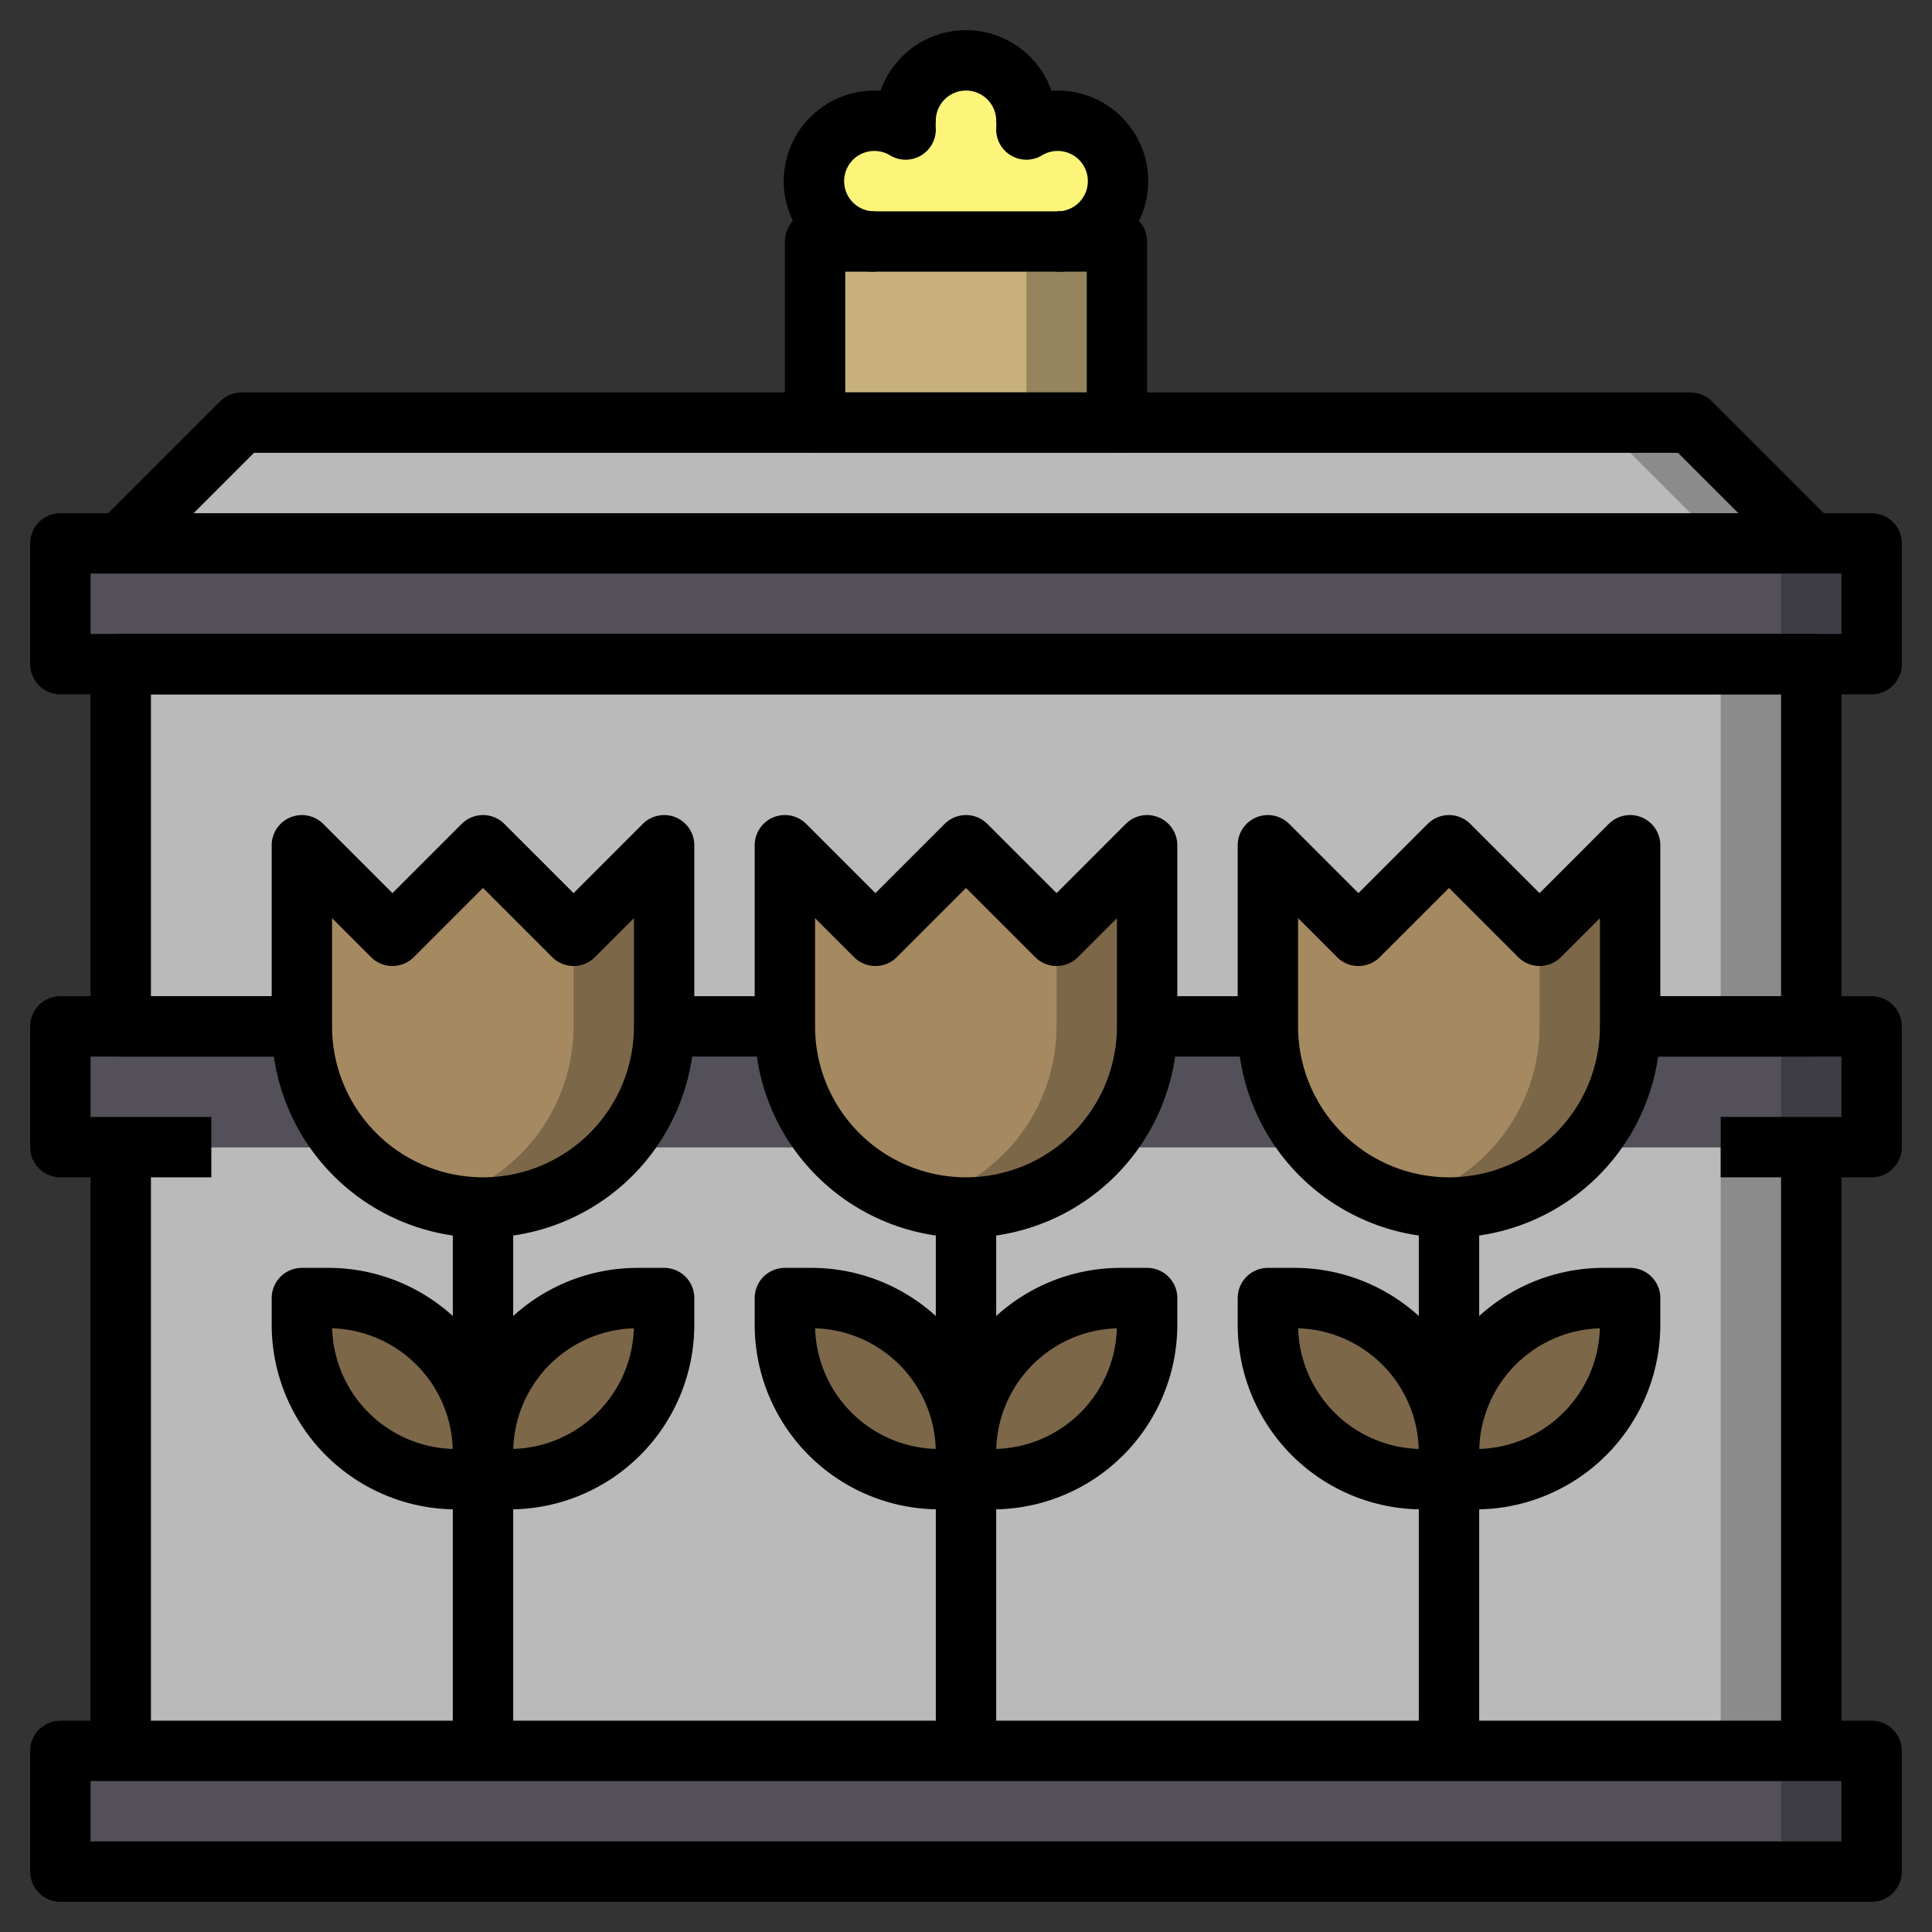 <?xml version="1.0" ?>
<!-- Скачано с сайта svg4.ru / Downloaded from svg4.ru -->
<svg width="800px" height="800px" viewBox="0 0 64 64" xmlns="http://www.w3.org/2000/svg">
<rect x="0" y="0" width="64" height="64" fill="#333333" stroke="none"/>
<defs>
<style>.cls-1{fill:#fdf57a;}.cls-2{fill:#95845c;}.cls-3{fill:#c7b07b;}.cls-4{fill:#8b8b8b;}.cls-5{fill:#bababa;}.cls-6{fill:#3e3c44;}.cls-7{fill:#53505a;}.cls-8{fill:#7c6749;}.cls-9{fill:#a58961;}.cls-10{fill:none;stroke:#000000;stroke-linejoin:round;stroke-width:2px;}</style>
</defs>
<title/>
<g data-name="Layer 24" id="Layer_24">
<path class="cls-1" d="M35,8a2,2,0,1,0-1-3.71A2.58,2.58,0,0,0,34,4a2,2,0,0,0-4,0,2.58,2.58,0,0,0,0,.29A2,2,0,1,0,29,8Z"/>
<rect class="cls-2" height="6" width="10" x="27" y="8"/>
<rect class="cls-3" height="6" width="7" x="27" y="8"/>
<polygon class="cls-4" points="4 18 8 14 56 14 60 18 4 18"/>
<polygon class="cls-5" points="8 14 4 18 57 18 53 14 8 14"/>
<rect class="cls-6" height="4" width="60" x="2" y="18"/>
<rect class="cls-7" height="4" width="57" x="2" y="18"/>
<rect class="cls-4" height="12" width="56" x="4" y="22"/>
<rect class="cls-5" height="12" width="53" x="4" y="22"/>
<rect class="cls-4" height="20" width="56" x="4" y="38"/>
<rect class="cls-5" height="20" width="53" x="4" y="38"/>
<rect class="cls-6" height="4" width="60" x="2" y="58"/>
<rect class="cls-7" height="4" width="57" x="2" y="58"/>
<rect class="cls-6" height="4" width="60" x="2" y="34"/>
<rect class="cls-7" height="4" width="57" x="2" y="34"/>
<path class="cls-8" d="M49.5,44.5h0A5.12,5.12,0,0,1,53.12,43H54v.88a5.12,5.12,0,0,1-1.5,3.62h0A5.12,5.12,0,0,1,48.88,49H48v-.88A5.12,5.12,0,0,1,49.5,44.5Z"/>
<path class="cls-8" d="M46.5,44.5h0A5.12,5.12,0,0,0,42.88,43H42v.88a5.12,5.12,0,0,0,1.5,3.62h0A5.12,5.12,0,0,0,47.12,49H48v-.88A5.12,5.12,0,0,0,46.5,44.5Z"/>
<path class="cls-8" d="M33.5,44.5h0A5.12,5.12,0,0,1,37.12,43H38v.88a5.12,5.12,0,0,1-1.5,3.62h0A5.12,5.12,0,0,1,32.88,49H32v-.88A5.12,5.12,0,0,1,33.5,44.5Z"/>
<path class="cls-8" d="M30.5,44.5h0A5.12,5.12,0,0,0,26.88,43H26v.88a5.12,5.12,0,0,0,1.5,3.62h0A5.12,5.12,0,0,0,31.12,49H32v-.88A5.12,5.12,0,0,0,30.5,44.5Z"/>
<path class="cls-8" d="M17.5,44.5h0A5.12,5.12,0,0,1,21.12,43H22v.88a5.12,5.12,0,0,1-1.5,3.62h0A5.12,5.12,0,0,1,16.88,49H16v-.88A5.12,5.12,0,0,1,17.5,44.5Z"/>
<path class="cls-8" d="M14.5,44.5h0A5.12,5.12,0,0,0,10.88,43H10v.88a5.12,5.12,0,0,0,1.5,3.62h0A5.12,5.12,0,0,0,15.12,49H16v-.88A5.12,5.12,0,0,0,14.5,44.5Z"/>
<path class="cls-8" d="M26,34V28l3,3,3-3,3,3,3-3v6a6,6,0,0,1-6,6h0A6,6,0,0,1,26,34Z"/>
<path class="cls-9" d="M29,31l-3-3v6a6,6,0,0,0,4.5,5.8A6,6,0,0,0,35,34V31l-3-3Z"/>
<path class="cls-8" d="M42,34V28l3,3,3-3,3,3,3-3v6a6,6,0,0,1-6,6h0A6,6,0,0,1,42,34Z"/>
<path class="cls-9" d="M45,31l-3-3v6a6,6,0,0,0,4.5,5.8A6,6,0,0,0,51,34V31l-3-3Z"/>
<path class="cls-8" d="M10,34V28l3,3,3-3,3,3,3-3v6a6,6,0,0,1-6,6h0A6,6,0,0,1,10,34Z"/>
<path class="cls-9" d="M13,31l-3-3v6a6,6,0,0,0,4.5,5.8A6,6,0,0,0,19,34V31l-3-3Z"/>
<path class="cls-10" d="M26,34V28l3,3,3-3,3,3,3-3v6a6,6,0,0,1-6,6h0A6,6,0,0,1,26,34Z"/>
<line class="cls-10" x1="32" x2="32" y1="40" y2="58"/>
<path class="cls-10" d="M33.5,44.5h0A5.12,5.12,0,0,1,37.12,43H38v.88a5.12,5.12,0,0,1-1.5,3.62h0A5.12,5.12,0,0,1,32.88,49H32v-.88A5.12,5.12,0,0,1,33.5,44.5Z"/>
<path class="cls-10" d="M30.5,44.5h0A5.12,5.12,0,0,0,26.88,43H26v.88a5.12,5.12,0,0,0,1.5,3.62h0A5.12,5.12,0,0,0,31.12,49H32v-.88A5.12,5.12,0,0,0,30.5,44.5Z"/>
<path class="cls-10" d="M42,34V28l3,3,3-3,3,3,3-3v6a6,6,0,0,1-6,6h0A6,6,0,0,1,42,34Z"/>
<line class="cls-10" x1="48" x2="48" y1="40" y2="58"/>
<path class="cls-10" d="M49.5,44.5h0A5.12,5.12,0,0,1,53.12,43H54v.88a5.12,5.12,0,0,1-1.5,3.62h0A5.12,5.12,0,0,1,48.88,49H48v-.88A5.12,5.12,0,0,1,49.5,44.5Z"/>
<path class="cls-10" d="M46.5,44.5h0A5.12,5.12,0,0,0,42.88,43H42v.88a5.12,5.12,0,0,0,1.5,3.62h0A5.12,5.12,0,0,0,47.12,49H48v-.88A5.12,5.12,0,0,0,46.5,44.5Z"/>
<path class="cls-10" d="M10,34V28l3,3,3-3,3,3,3-3v6a6,6,0,0,1-6,6h0A6,6,0,0,1,10,34Z"/>
<line class="cls-10" x1="16" x2="16" y1="40" y2="58"/>
<path class="cls-10" d="M17.5,44.5h0A5.12,5.12,0,0,1,21.12,43H22v.88a5.12,5.12,0,0,1-1.5,3.62h0A5.12,5.12,0,0,1,16.88,49H16v-.88A5.12,5.12,0,0,1,17.5,44.5Z"/>
<path class="cls-10" d="M14.5,44.5h0A5.12,5.12,0,0,0,10.88,43H10v.88a5.12,5.12,0,0,0,1.5,3.62h0A5.12,5.12,0,0,0,15.12,49H16v-.88A5.12,5.12,0,0,0,14.5,44.5Z"/>
<polyline class="cls-10" points="54 34 62 34 62 38 57 38"/>
<polyline class="cls-10" points="7 38 2 38 2 34 10 34"/>
<rect class="cls-10" height="4" width="60" x="2" y="18"/>
<polyline class="cls-10" points="10 34 4 34 4 22 60 22 60 34 54 34"/>
<polyline class="cls-10" points="4 18 8 14 56 14 60 18"/>
<rect class="cls-10" height="4" width="60" x="2" y="58"/>
<line class="cls-10" x1="22" x2="26" y1="34" y2="34"/>
<line class="cls-10" x1="38" x2="42" y1="34" y2="34"/>
<line class="cls-10" x1="4" x2="4" y1="38" y2="58"/>
<line class="cls-10" x1="60" x2="60" y1="38" y2="58"/>
<rect class="cls-10" height="6" width="10" x="27" y="8"/>
<path class="cls-10" d="M35,8a2,2,0,1,0-1-3.71A2.58,2.58,0,0,0,34,4a2,2,0,0,0-4,0,2.58,2.58,0,0,0,0,.29A2,2,0,1,0,29,8"/>
</g>
</svg>